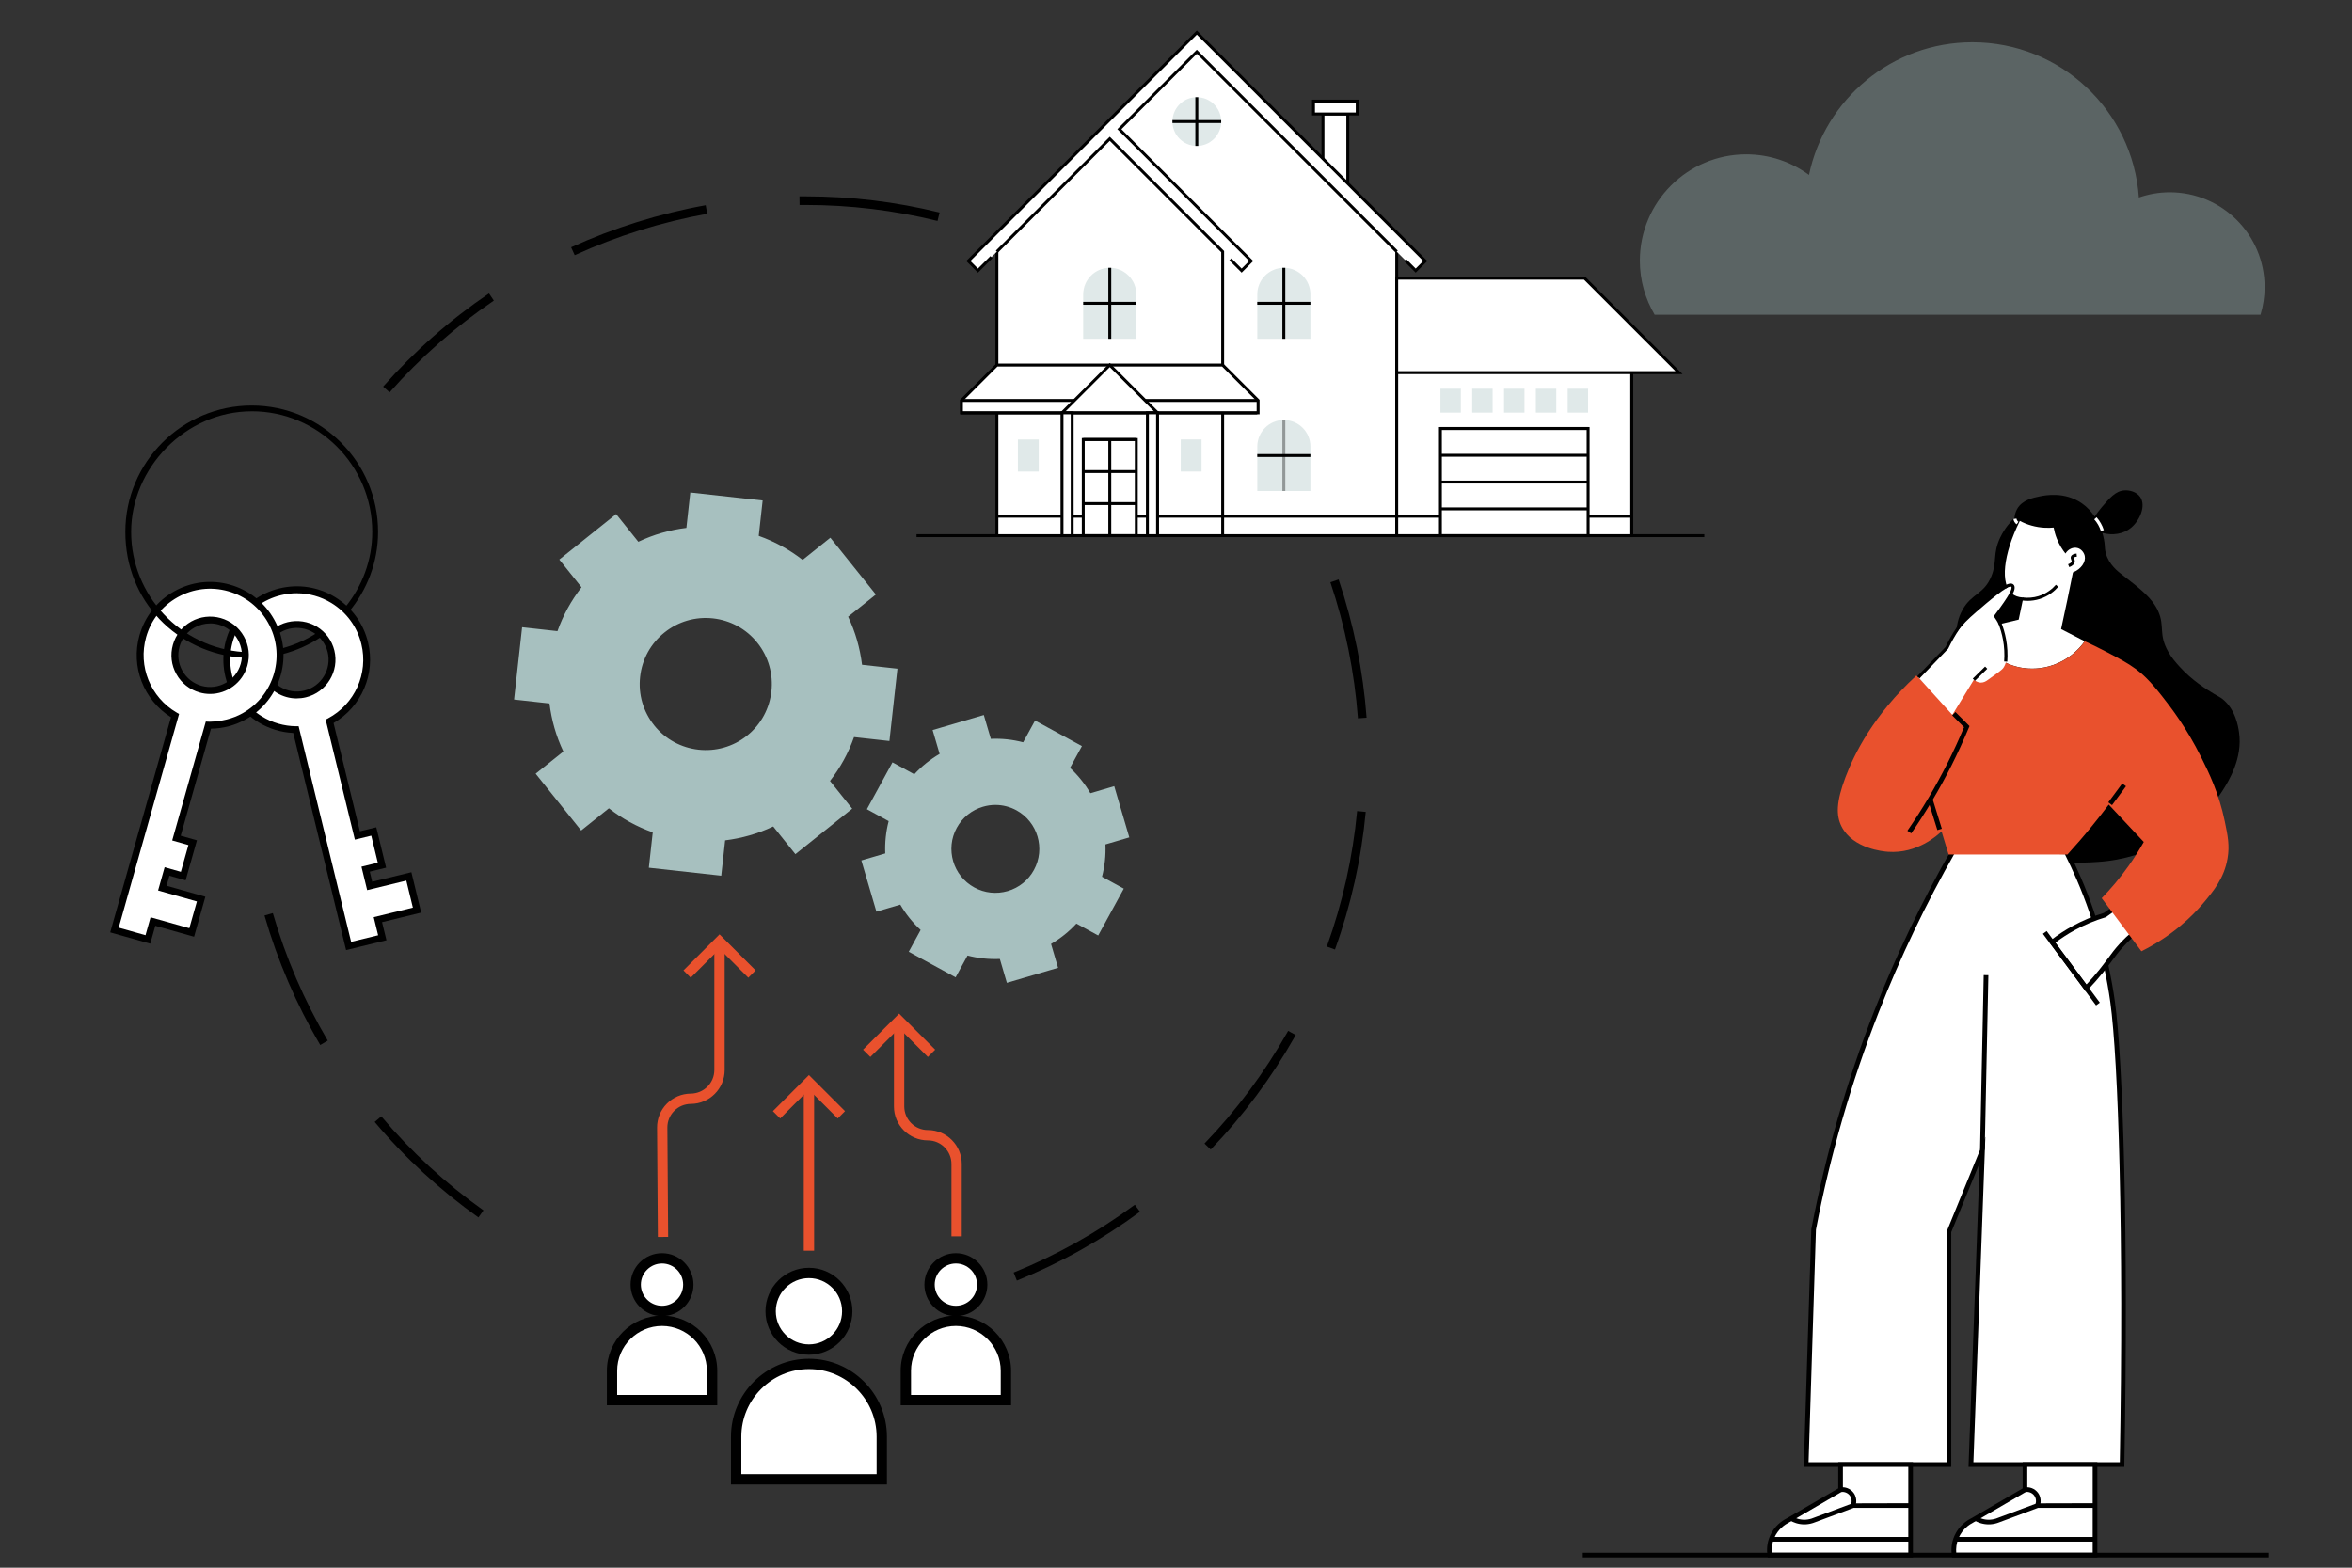 <?xml version="1.0" encoding="UTF-8"?>
<svg id="Layer_1" data-name="Layer 1" xmlns="http://www.w3.org/2000/svg" viewBox="0 0 660 440">
  <rect x="0" y="0" width="660" height="440" fill="#333333" stroke="none"/>
  <defs>
    <style>
      .cls-1 {
        fill: none;
      }

      .cls-2 {
        fill: #fff;
      }

      .cls-3, .cls-4 {
        fill: #a7c0bf;
      }

      .cls-3, .cls-5 {
        opacity: .35;
      }

      .cls-6 {
        fill: #e9512d;
      }
    </style>
  </defs>
  <rect class="cls-1" x="-17.31" y="-492.27" width="697.31" height="508.35"/>
  <rect class="cls-1" x="-1.16" y="-23.32" width="669.93" height="472.05"/>
  <path d="M285.35,359.42l-.91-2.26c12.1-4.9,23.54-11.3,34.01-19.03l1.45,1.96c-10.63,7.85-22.25,14.36-34.54,19.33ZM134.26,341.7c-10.81-7.69-20.61-16.7-29.12-26.81l1.86-1.57c8.38,9.95,18.03,18.83,28.67,26.39l-1.41,1.98ZM339.75,322.65l-1.76-1.69c8.99-9.35,16.82-19.87,23.27-31.26l.21-.37,2.13,1.17-.23.4c-6.55,11.56-14.5,22.24-23.63,31.74ZM89.87,293.31c-6.71-11.39-11.97-23.62-15.65-36.36l2.34-.67c3.62,12.53,8.81,24.58,15.41,35.79l-2.1,1.24ZM374.61,266.5l-2.29-.83c4.42-12.26,7.28-25.06,8.5-38.03l2.42.23c-1.23,13.18-4.14,26.17-8.63,38.63ZM381.05,201.62c-.97-12.98-3.57-25.83-7.73-38.2l2.31-.78c4.23,12.56,6.87,25.61,7.85,38.79l-2.43.18ZM109.34,110.12l-1.83-1.61c8.75-9.93,18.74-18.73,29.71-26.16l1.36,2.02c-10.79,7.31-20.63,15.98-29.25,25.75ZM161.27,71.63l-1.01-2.22c12.04-5.49,24.75-9.46,37.77-11.81l.43,2.4c-12.83,2.31-25.34,6.22-37.2,11.63ZM263.08,62.01c-12.08-2.98-24.52-4.48-36.99-4.48h-1.72s-.03-2.42-.03-2.42h1.75c12.66,0,25.3,1.52,37.57,4.54l-.58,2.36Z"/>
  <g id="Shesterenki">
    <g id="Shesterenka">
      <path class="cls-4" d="M223.41,237.69l13.68-10.96-6.05-7.55c3.44-4.18,5.98-8.9,7.61-13.88l9.65,1.07,1.93-17.42-9.65-1.07c-.5-5.22-1.95-10.38-4.39-15.21l7.55-6.05-10.95-13.68-7.55,6.05c-4.18-3.44-8.9-5.98-13.88-7.61l1.07-9.65-17.42-1.93-1.07,9.64c-5.22.5-10.38,1.95-15.21,4.39l-6.05-7.55-13.68,10.96,6.05,7.55c-3.44,4.18-5.98,8.9-7.61,13.88l-9.64-1.07-1.93,17.42,9.64,1.07c.5,5.22,1.95,10.38,4.39,15.21l-7.55,6.05,10.95,13.68,7.55-6.05c4.18,3.44,8.9,5.98,13.88,7.61l-1.07,9.64,17.42,1.93,1.07-9.64c5.22-.5,10.38-1.95,15.21-4.39l6.05,7.55ZM182.44,204.5c-6.9-8.62-5.51-21.2,3.11-28.1,8.62-6.9,21.2-5.51,28.1,3.11,6.9,8.62,5.51,21.2-3.11,28.1-8.62,6.9-21.2,5.51-28.1-3.11Z"/>
      <path class="cls-4" d="M202.37,245.78l-20.3-2.24,1.1-9.93c-4.47-1.58-8.6-3.85-12.31-6.75l-7.78,6.23-12.77-15.94,7.78-6.22c-2.02-4.26-3.32-8.79-3.9-13.49l-9.93-1.1,2.25-20.3,9.92,1.1c1.59-4.47,3.86-8.6,6.75-12.31l-6.23-7.78,15.94-12.77,6.23,7.78c4.26-2.02,8.79-3.33,13.49-3.9l1.1-9.93,20.3,2.24-1.1,9.93c4.47,1.59,8.61,3.85,12.32,6.75l7.78-6.23,12.77,15.94-7.78,6.23c2.02,4.25,3.32,8.78,3.9,13.49l9.93,1.1-2.25,20.3-9.93-1.1c-1.58,4.47-3.85,8.6-6.74,12.31l6.23,7.78-15.94,12.77-6.23-7.78c-4.26,2.02-8.79,3.32-13.49,3.9l-1.09,9.93ZM185.27,240.97l14.54,1.61,1.04-9.37,1.17-.11c5.16-.49,10.11-1.92,14.69-4.24l1.05-.54,5.88,7.35,11.42-9.14-5.88-7.34.75-.91c3.27-3.97,5.74-8.48,7.34-13.41l.37-1.12,9.38,1.04,1.61-14.54-9.38-1.04-.11-1.17c-.49-5.17-1.92-10.11-4.24-14.69l-.54-1.05,7.34-5.88-9.14-11.42-7.34,5.88-.91-.75c-3.97-3.27-8.48-5.74-13.41-7.35l-1.12-.36,1.03-9.38-14.54-1.61-1.04,9.38-1.17.11c-5.16.49-10.1,1.92-14.69,4.24l-1.05.53-5.88-7.34-11.42,9.14,5.88,7.34-.75.91c-3.27,3.97-5.74,8.48-7.35,13.41l-.37,1.12-9.37-1.04-1.61,14.54,9.38,1.04.11,1.17c.49,5.16,1.92,10.11,4.24,14.69l.54,1.05-7.34,5.88,9.14,11.42,7.34-5.88.91.75c3.97,3.27,8.48,5.74,13.41,7.35l1.12.37-1.04,9.37ZM198.06,213.43c-6.29,0-12.52-2.75-16.76-8.03h0c-3.58-4.47-5.21-10.07-4.58-15.76.63-5.69,3.44-10.8,7.91-14.38,4.47-3.58,10.08-5.19,15.76-4.58,5.69.63,10.8,3.44,14.38,7.91,7.39,9.23,5.9,22.75-3.33,30.14-3.95,3.16-8.68,4.7-13.38,4.7ZM183.57,203.59c6.39,7.97,18.08,9.27,26.07,2.88,7.98-6.39,9.27-18.09,2.88-26.07-3.09-3.87-7.51-6.29-12.43-6.84-4.92-.54-9.76.86-13.63,3.96-3.87,3.1-6.3,7.51-6.84,12.44-.55,4.92.86,9.76,3.96,13.63h0Z"/>
    </g>
    <g id="Shesterenka-2" data-name="Shesterenka">
      <path class="cls-4" d="M307.59,260.58l5.79-10.61-5.86-3.2c1.08-3.57,1.44-7.25,1.15-10.85l6.42-1.89-3.4-11.59-6.42,1.89c-1.7-3.19-4-6.09-6.84-8.51l3.2-5.86-10.6-5.79-3.2,5.86c-3.57-1.08-7.25-1.44-10.85-1.15l-1.89-6.42-11.59,3.4,1.89,6.42c-3.19,1.7-6.09,4-8.51,6.84l-5.86-3.2-5.79,10.61,5.86,3.2c-1.08,3.57-1.44,7.25-1.15,10.85l-6.42,1.89,3.41,11.59,6.42-1.89c1.7,3.19,4,6.09,6.84,8.51l-3.2,5.86,10.61,5.79,3.2-5.86c3.57,1.08,7.25,1.44,10.85,1.15l1.89,6.42,11.59-3.41-1.89-6.42c3.19-1.7,6.09-4,8.51-6.84l5.86,3.2ZM272.7,250.35c-6.68-3.65-9.14-12.02-5.49-18.7,3.65-6.68,12.02-9.14,18.7-5.49,6.68,3.65,9.14,12.02,5.49,18.7-3.65,6.68-12.02,9.14-18.7,5.49Z"/>
      <path class="cls-4" d="M282.54,275.85l-1.97-6.7c-3.09.13-6.11-.19-9.07-.96l-3.34,6.12-13.15-7.18,3.33-6.12c-2.25-2.07-4.16-4.46-5.71-7.11l-6.7,1.97-4.22-14.37,6.7-1.97c-.13-3.07.19-6.11.96-9.07l-6.11-3.34,7.18-13.15,6.12,3.34c2.07-2.24,4.45-4.16,7.11-5.71l-1.97-6.7,14.37-4.22,1.97,6.7c3.06-.15,6.11.19,9.07.96l3.34-6.11,13.15,7.18-3.34,6.11c2.24,2.07,4.16,4.46,5.71,7.11l6.7-1.97,4.23,14.37-6.7,1.97c.13,3.07-.19,6.12-.96,9.07l6.11,3.34-7.18,13.15-6.12-3.34c-2.07,2.25-4.45,4.16-7.11,5.71l1.97,6.7-14.37,4.22ZM282.69,266.09l1.81,6.16,8.81-2.59-1.81-6.16,1.04-.55c3.1-1.66,5.82-3.84,8.09-6.5l.76-.9,5.62,3.07,4.4-8.07-5.62-3.06.34-1.13c1.01-3.34,1.38-6.81,1.09-10.32l-.09-1.17,6.16-1.81-2.59-8.81-6.16,1.81-.55-1.04c-1.66-3.1-3.84-5.83-6.5-8.09l-.9-.76,3.07-5.62-8.07-4.4-3.06,5.62-1.13-.34c-3.34-1.01-6.82-1.39-10.32-1.09l-1.17.09-1.81-6.16-8.81,2.59,1.81,6.16-1.04.56c-3.11,1.66-5.83,3.85-8.09,6.5l-.76.9-5.62-3.07-4.4,8.06,5.62,3.07-.34,1.12c-1.01,3.34-1.38,6.81-1.09,10.32l.09,1.17-6.16,1.81,2.58,8.81,6.16-1.81.55,1.04c1.66,3.1,3.84,5.82,6.5,8.09l.89.76-3.06,5.62,8.06,4.4,3.07-5.62,1.13.34c3.33,1.01,6.81,1.39,10.32,1.09l1.17-.09ZM279.28,253.5c-2.52,0-5.01-.63-7.28-1.87-7.37-4.03-10.09-13.3-6.07-20.67,4.02-7.37,13.29-10.1,20.67-6.07,7.37,4.03,10.09,13.3,6.07,20.67-1.95,3.57-5.17,6.17-9.08,7.32-1.42.42-2.88.63-4.32.63ZM279.32,225.91c-1.17,0-2.34.17-3.49.51-3.16.93-5.77,3.03-7.35,5.92-3.26,5.97-1.05,13.48,4.92,16.74,2.89,1.58,6.23,1.93,9.39,1.01,3.16-.93,5.77-3.03,7.35-5.93,3.26-5.97,1.05-13.48-4.92-16.74-1.84-1-3.85-1.51-5.89-1.51Z"/>
    </g>
  </g>
  <g id="Avatary">
    <g>
      <g>
        <path class="cls-2" d="M237.75,368.03c0,5.94-4.81,10.75-10.75,10.75s-10.75-4.81-10.75-10.75,4.81-10.75,10.75-10.75,10.75,4.81,10.75,10.75Z"/>
        <path d="M227,380.23c-6.73,0-12.2-5.47-12.2-12.2s5.47-12.2,12.2-12.2,12.2,5.47,12.2,12.2-5.47,12.2-12.2,12.2ZM227,358.73c-5.13,0-9.3,4.17-9.3,9.3s4.17,9.3,9.3,9.3,9.3-4.17,9.3-9.3-4.17-9.3-9.3-9.3Z"/>
      </g>
      <g>
        <path class="cls-2" d="M247.43,415.19v-11.95c0-11.28-9.15-20.43-20.43-20.43h0c-11.28,0-20.43,9.15-20.43,20.43v11.95h40.86Z"/>
        <path d="M248.88,416.64h-43.76v-13.4c0-12.06,9.82-21.88,21.88-21.88s21.88,9.82,21.88,21.88v13.4ZM208.02,413.74h37.97v-10.5c0-10.47-8.51-18.98-18.98-18.98s-18.98,8.51-18.98,18.98v10.5Z"/>
      </g>
    </g>
    <g>
      <g>
        <path class="cls-2" d="M193.16,360.55c0,4.08-3.31,7.39-7.39,7.39s-7.39-3.31-7.39-7.39,3.31-7.39,7.39-7.39,7.39,3.31,7.39,7.39Z"/>
        <path d="M185.77,369.39c-4.87,0-8.83-3.96-8.83-8.83s3.96-8.83,8.83-8.83,8.83,3.96,8.83,8.83-3.96,8.83-8.83,8.83ZM185.77,354.62c-3.27,0-5.94,2.66-5.94,5.93s2.66,5.94,5.94,5.94,5.93-2.66,5.93-5.94-2.66-5.93-5.93-5.93Z"/>
      </g>
      <g>
        <path class="cls-2" d="M199.81,392.96v-8.21c0-7.75-6.29-14.04-14.04-14.04h0c-7.75,0-14.04,6.29-14.04,14.04v8.21h28.08Z"/>
        <path d="M201.26,394.41h-30.97v-9.67c0-8.54,6.94-15.49,15.49-15.49s15.49,6.95,15.49,15.49v9.67ZM173.18,391.51h25.18v-6.77c0-6.94-5.65-12.59-12.59-12.59s-12.59,5.65-12.59,12.59v6.77Z"/>
      </g>
    </g>
    <g>
      <g>
        <path class="cls-2" d="M260.85,360.55c0,4.08,3.31,7.39,7.39,7.39s7.39-3.31,7.39-7.39-3.31-7.39-7.39-7.39-7.39,3.31-7.39,7.39Z"/>
        <path d="M268.23,369.39c-4.87,0-8.83-3.96-8.83-8.83s3.96-8.83,8.83-8.83,8.84,3.96,8.84,8.83-3.97,8.83-8.84,8.83ZM268.23,354.62c-3.27,0-5.94,2.66-5.94,5.93s2.66,5.94,5.94,5.94,5.94-2.66,5.94-5.94-2.66-5.93-5.94-5.93Z"/>
      </g>
      <g>
        <path class="cls-2" d="M254.19,392.96v-8.21c0-7.75,6.29-14.04,14.04-14.04h0c7.75,0,14.04,6.29,14.04,14.04v8.21h-28.08Z"/>
        <path d="M283.72,394.41h-30.98v-9.67c0-8.54,6.95-15.49,15.49-15.49s15.49,6.95,15.49,15.49v9.67ZM255.64,391.51h25.18v-6.77c0-6.94-5.65-12.59-12.59-12.59s-12.59,5.65-12.59,12.59v6.77Z"/>
      </g>
    </g>
    <g id="Strelka">
      <rect class="cls-6" x="225.55" y="303.79" width="2.9" height="47.24"/>
      <polygon class="cls-6" points="235.07 313.91 227 305.84 218.93 313.91 216.88 311.86 227 301.74 237.12 311.86 235.07 313.91"/>
    </g>
    <g id="Strelka-2" data-name="Strelka">
      <path class="cls-6" d="M184.6,347.19l-.22-30.68c-.02-2.54.96-4.94,2.74-6.74,1.78-1.81,4.17-2.81,6.71-2.83,3.67-.03,6.62-2.99,6.62-6.62v-36.03h2.9v36.03c0,5.21-4.24,9.48-9.45,9.51-1.82.01-3.48.71-4.72,1.97-1.24,1.25-1.92,2.92-1.91,4.68l.22,30.68-2.9.02Z"/>
      <polygon class="cls-6" points="193.83 274.41 191.79 272.36 201.91 262.24 212.03 272.36 209.98 274.41 201.91 266.34 193.83 274.41"/>
    </g>
    <g id="Strelka-3" data-name="Strelka">
      <path class="cls-6" d="M269.89,347h-2.9v-20.31c0-3.65-2.97-6.62-6.62-6.62-5.25,0-9.52-4.27-9.52-9.52v-24.02h2.9v24.02c0,3.65,2.97,6.62,6.62,6.62,5.25,0,9.51,4.27,9.51,9.51v20.31Z"/>
      <polygon class="cls-6" points="260.37 296.66 252.3 288.59 244.23 296.66 242.18 294.61 252.3 284.49 262.42 294.61 260.37 296.66"/>
    </g>
  </g>
  <g id="Klyuchi">
    <g id="Klyuch">
      <path class="cls-2" d="M117.04,255.44l-2.3-9.46-10.99,2.68-1.15-4.71,4.59-1.12-2.3-9.46-4.6,1.12-7.8-32.03c7.72-4.12,12.01-13.06,9.85-21.94-1.24-5.09-4.39-9.4-8.87-12.13-4.48-2.73-9.74-3.54-14.84-2.3-5.1,1.24-9.4,4.39-12.13,8.87-2.73,4.48-3.54,9.75-2.3,14.84,1.24,5.09,4.39,9.4,8.87,12.13,3.05,1.86,6.48,2.82,9.97,2.85l14.78,60.72,9.46-2.3-1.24-5.08,10.99-2.68ZM73.67,187.5c-.62-2.57-.21-5.22,1.16-7.48,1.37-2.26,3.54-3.84,6.11-4.47.78-.19,1.58-.28,2.36-.28,1.79,0,3.55.49,5.12,1.45,2.26,1.37,3.84,3.54,4.47,6.11,1.29,5.3-1.97,10.66-7.27,11.95-2.57.63-5.22.21-7.48-1.16-2.26-1.37-3.84-3.54-4.47-6.11Z"/>
      <path d="M97.12,266.67l-.23-.94-14.61-60.01c-3.42-.16-6.76-1.18-9.7-2.97-4.7-2.86-8-7.37-9.31-12.72-1.3-5.34-.44-10.87,2.41-15.58,2.86-4.7,7.38-8.01,12.72-9.3,5.34-1.3,10.88-.44,15.57,2.41,4.7,2.86,8.01,7.38,9.3,12.72,2.16,8.88-1.8,18.08-9.67,22.65l7.39,30.38,4.6-1.12,2.76,11.34-4.59,1.12.69,2.83,10.99-2.67,2.76,11.33-10.99,2.68,1.24,5.08-11.33,2.76ZM83.31,166.5c-1.48,0-2.97.18-4.45.54-4.84,1.17-8.93,4.17-11.53,8.43-2.59,4.26-3.37,9.28-2.19,14.11,1.18,4.85,4.18,8.94,8.43,11.53,2.86,1.74,6.13,2.68,9.48,2.72h.75s14.73,60.52,14.73,60.52l7.58-1.85-1.24-5.08,10.99-2.68-1.84-7.58-10.99,2.67-1.6-6.58,4.59-1.12-1.84-7.59-4.6,1.12-8.2-33.69.66-.35c7.53-4.01,11.38-12.59,9.36-20.86-1.17-4.84-4.17-8.94-8.43-11.53-2.96-1.8-6.28-2.72-9.67-2.72ZM83.26,196.03c-1.97,0-3.9-.54-5.62-1.59-2.47-1.5-4.22-3.88-4.91-6.7h0c-.68-2.82-.23-5.74,1.28-8.21,1.5-2.47,3.88-4.22,6.7-4.91,2.83-.67,5.76-.22,8.22,1.27,2.47,1.51,4.21,3.89,4.9,6.7,1.41,5.82-2.17,11.7-7.98,13.12-.86.21-1.73.31-2.59.31ZM74.61,187.27c.57,2.32,2,4.28,4.03,5.51,2.04,1.24,4.44,1.62,6.75,1.05,4.78-1.16,7.72-6,6.56-10.79-.57-2.31-2-4.27-4.03-5.51-2.02-1.23-4.44-1.61-6.76-1.05-2.32.57-4.27,2-5.51,4.03-1.24,2.03-1.61,4.43-1.05,6.75h0Z"/>
    </g>
    <g id="Klyuch-2" data-name="Klyuch">
      <path class="cls-2" d="M76.09,174.33c-2.56-4.57-6.75-7.88-11.8-9.3-10.4-2.94-21.28,3.14-24.22,13.55-2.48,8.8,1.48,17.89,9.04,22.29l-16.99,60.16,9.37,2.65,1.42-5.03,10.88,3.07,2.65-9.37-10.89-3.08,1.32-4.67,4.56,1.29,2.64-9.37-4.55-1.29,8.96-31.72c.17,0,.34.03.51.03,3.31,0,6.59-.85,9.55-2.51,4.58-2.56,7.88-6.75,9.31-11.79,1.43-5.05.8-10.34-1.76-14.92ZM68.48,186.6c-1.48,5.25-6.96,8.3-12.21,6.83-2.54-.72-4.65-2.38-5.94-4.69-1.29-2.31-1.6-4.98-.89-7.52.72-2.54,2.38-4.65,4.69-5.94,1.5-.84,3.15-1.26,4.82-1.26.9,0,1.81.12,2.7.38,5.25,1.48,8.31,6.96,6.83,12.21Z"/>
      <path d="M42.16,264.86l-11.23-3.17,17.05-60.38c-7.7-4.86-11.33-14.2-8.84-23,1.49-5.28,4.96-9.67,9.77-12.36,4.81-2.69,10.37-3.34,15.64-1.85,5.29,1.49,9.69,4.96,12.37,9.76,2.69,4.81,3.35,10.36,1.85,15.65-1.49,5.29-4.96,9.69-9.76,12.37-3.01,1.69-6.4,2.59-9.81,2.63l-8.49,30.05,4.55,1.29-3.17,11.23-4.55-1.29-.8,2.81,10.89,3.08-3.17,11.23-10.88-3.07-1.42,5.03ZM33.32,260.36l7.51,2.12,1.42-5.03,10.88,3.07,2.12-7.51-10.89-3.08,1.84-6.53,4.55,1.29,2.12-7.51-4.55-1.29,9.43-33.37,1.05.04c3.34-.07,6.48-.82,9.26-2.37,4.35-2.44,7.49-6.42,8.85-11.22,1.35-4.79.76-9.82-1.67-14.18-2.43-4.35-6.42-7.49-11.21-8.85-4.79-1.35-9.82-.76-14.18,1.68-4.36,2.44-7.5,6.41-8.85,11.2-2.31,8.19,1.22,16.9,8.6,21.19l.65.37-16.93,59.95ZM58.95,194.77c-.97,0-1.96-.13-2.94-.41-2.79-.79-5.11-2.61-6.52-5.15-1.42-2.53-1.76-5.46-.97-8.25.79-2.79,2.62-5.11,5.14-6.52,2.51-1.41,5.5-1.75,8.26-.97,2.78.78,5.1,2.61,6.52,5.15,1.42,2.53,1.76,5.46.97,8.25h0c-1.35,4.77-5.72,7.9-10.46,7.9ZM58.95,174.98c-1.51,0-3.01.4-4.35,1.14-2.07,1.16-3.58,3.07-4.23,5.36-.65,2.29-.36,4.7.8,6.78,1.17,2.08,3.07,3.58,5.36,4.23,4.71,1.33,9.68-1.43,11.02-6.16h0c.65-2.29.36-4.7-.8-6.78-1.17-2.09-3.07-3.59-5.36-4.24-.8-.23-1.62-.34-2.44-.34Z"/>
    </g>
    <g>
      <path d="M79.19,183.62c4.02-1.01,7.75-2.72,11.1-4.97-.2-.33-.4-.65-.63-.97-.1-.12-.19-.23-.3-.34-3.16,2.11-6.67,3.73-10.45,4.68.15.52.25,1.05.28,1.59Z"/>
      <path d="M70.62,115.43c18.66,0,33.84,15.18,33.84,33.84,0,8.04-2.88,15.37-7.6,21.16.35.43.69.87,1.02,1.32,5.09-6.11,8.21-13.91,8.21-22.48,0-19.55-15.91-35.46-35.46-35.46s-35.46,15.91-35.46,35.46,14.58,34.05,32.98,35.34c0-.18-.05-.36-.04-.53.02-.25.05-.5.08-.74.01-.11.03-.23.05-.34-17.54-1.24-31.44-15.87-31.44-33.72s15.18-33.84,33.84-33.84Z"/>
    </g>
  </g>
  <g id="_40" data-name="40">
    <path d="M550.72,171.11c2.6-4.61,6.04-4.3,8.1-9.42,1.64-4.06.29-6.29,2.5-10.89,1.23-2.56,2.84-4.35,3.97-5.45.05-.64.2-1.56.74-2.5,1.44-2.54,4.48-3.16,6.33-3.53,1.52-.31,6.93-1.41,11.78,1.91,1.54,1.05,2.72,2.37,3.65,3.77.48-.73,1.12-1.63,1.94-2.59,2.22-2.61,3.92-4.61,6.4-4.78,1.45-.1,3.41.41,4.42,1.84,1.71,2.44-.06,6.62-2.58,8.68-2.14,1.75-5.14,2.21-8.03,1.42.39,1.29.61,2.49.67,3.44.04.56.04,1.24.29,2.21.88,3.3,3.47,5.22,4.71,6.18,5.1,3.95,8.36,6.49,10.01,10.16,1.9,4.24.01,6.35,2.8,11.33,1.01,1.8,2.06,2.96,3.24,4.27,3.48,3.84,7.46,6.29,9.72,7.65,1.67,1.01,1.61.86,2.21,1.32,3.75,2.94,4.47,7.8,4.71,9.42,1.08,7.31-2.98,13.8-4.71,16.49-7.09,11.01-20.38,18.95-34.89,19.87-5.5.35-13.63.87-21.34-3.83-9.08-5.53-11.94-21.35-17.66-52.99-.77-4.24-1.6-9.32,1.03-13.98Z"/>
    <g>
      <path class="cls-2" d="M589.53,149.04l.83-.26c-.42-1.32-1.12-2.57-2.04-3.6l-.65.58c.84.94,1.48,2.08,1.86,3.28Z"/>
      <path class="cls-2" d="M565.88,147.16l.51-.7c-.29-.21-.49-.55-.54-.91l-.86.1c.07.59.4,1.16.89,1.51Z"/>
    </g>
    <path class="cls-2" d="M553.88,176.89c4.2-.99,8.39-1.99,12.59-2.98.43-2.07.87-4.13,1.3-6.2-1.48-.07-2.43-.51-3.08-1.02-3.44-2.72-2.62-10.96,2.1-20.49.89.47,2,.96,3.31,1.32,2.5.7,4.69.69,6.18.55.16.89.43,1.95.88,3.09.72,1.83,1.66,3.22,2.43,4.2.77-1.25,2.15-1.86,3.37-1.55,1.15.3,1.85,1.34,2.04,2.21.36,1.65-.93,3.69-3.31,4.64-.5,2.52-1.01,5.06-1.55,7.62-.58,2.79-1.17,5.55-1.77,8.28,2.21,1.14,4.42,2.28,6.62,3.42-3.94,5.54-10.6,8.45-17.22,7.51-9.62-1.36-13.67-10.06-13.91-10.6Z"/>
    <g>
      <path class="cls-2" d="M548.32,238.5c10.5.21,21,.42,31.51.63,1.19,2.34,2.37,4.84,3.52,7.51,1.39,3.23,2.57,6.33,3.58,9.27,0,0,4,11.66,5.89,25.32,2.18,15.71,3.9,64.25,2.65,129.83h-42.4c1.08-29.44,2.16-58.88,3.24-88.32-3.14,7.65-6.28,15.31-9.42,22.96v65.36h-40.07c.7-21.98,1.39-43.97,2.09-65.95,3.37-17.68,8.78-38.57,17.66-61.24,6.83-17.43,14.41-32.57,21.74-45.38Z"/>
      <path d="M506.15,411.71h41.39v-65.88l7.98-19.45-3.13,85.34h43.72v-.64c1.23-63.92-.4-113.75-2.64-129.94-1.88-13.56-5.88-25.32-5.92-25.44-1.08-3.13-2.29-6.27-3.6-9.31-1.09-2.54-2.28-5.08-3.54-7.55l-.18-.35-32.29-.64-.19.34c-8.34,14.57-15.67,29.86-21.78,45.46-7.76,19.79-13.71,40.43-17.7,61.35l-2.12,66.72ZM546.24,410.4h-38.74l2.07-65.28c3.96-20.74,9.89-41.3,17.62-61.02,6.05-15.42,13.28-30.55,21.51-44.96l30.73.61c1.17,2.34,2.29,4.73,3.32,7.13,1.3,3.02,2.5,6.12,3.57,9.22.04.12,4,11.76,5.86,25.2,2.23,16.08,3.85,65.54,2.66,129.09h-41.08l3.35-91.31-10.86,26.6v64.71Z"/>
    </g>
    <g>
      <path class="cls-2" d="M575.85,264.45c1.67-1.29,3.69-2.67,6.08-3.98,3.21-1.75,6.22-2.89,8.72-3.64,1.03-.74,2.06-1.47,3.09-2.21,1.88,2.28,3.75,4.56,5.63,6.85-.93.76-2.43,2.05-4.08,3.86-2.27,2.48-3.09,4.02-5.63,7.18-.91,1.13-2.33,2.83-4.24,4.84-3.19-4.3-6.38-8.6-9.56-12.89Z"/>
      <path d="M585.35,278.35l.54-.56c1.51-1.59,2.95-3.23,4.28-4.88,1.05-1.31,1.81-2.34,2.5-3.28.96-1.31,1.79-2.44,3.1-3.87,1.26-1.37,2.61-2.65,4.02-3.8l.51-.42-6.43-7.82-3.5,2.5c-3.03.92-5.97,2.15-8.74,3.66-2.15,1.17-4.22,2.53-6.17,4.04l-.51.39,10.41,14.03ZM598.45,261.37c-1.27,1.08-2.5,2.25-3.65,3.51-1.36,1.49-2.21,2.64-3.19,3.98-.68.92-1.43,1.94-2.46,3.23-1.15,1.43-2.38,2.85-3.67,4.23l-8.72-11.75c1.74-1.31,3.58-2.5,5.48-3.53,2.73-1.49,5.62-2.7,8.6-3.59l.19-.1,2.59-1.85,4.83,5.87Z"/>
    </g>
    <g>
      <path class="cls-2" d="M587.89,411.06v25.39h-39.52c-.13-.88-.3-2.87.66-5.08,1.28-2.94,3.69-4.27,4.42-4.64,4.93-2.87,9.86-5.74,14.79-8.61v-7.07h19.65Z"/>
      <path d="M547.8,437.1h40.74v-26.7h-20.96v7.34l-14.47,8.42c-1.19.6-3.44,2.07-4.69,4.94-.93,2.14-.9,4.14-.71,5.43l.08.56ZM587.23,435.8h-38.29c-.09-1.1,0-2.59.68-4.17,1.09-2.5,3.04-3.77,4.11-4.31l15.15-8.82v-6.79h18.35v24.09Z"/>
    </g>
    <path class="cls-6" d="M553.88,176.89c.24.54,4.29,9.24,13.91,10.6,6.63.94,13.29-1.97,17.22-7.51,1.58.72,3.84,1.79,6.51,3.2,3.27,1.73,5.52,2.91,7.73,4.53,1.97,1.44,3.99,3.29,7.4,7.62,2.6,3.31,6.8,8.72,11.04,17.22,2.19,4.4,4.97,10.07,6.62,18,.84,4.03,1.39,6.78.77,10.38-.94,5.52-3.94,9.15-6.84,12.59-2.98,3.52-8.45,9.02-17.33,13.47-3.72-4.97-7.43-9.94-11.15-14.9,2.44-2.51,5.06-5.54,7.62-9.16,1.63-2.3,3.01-4.53,4.19-6.62-3.28-3.5-6.55-6.99-9.83-10.49-1.49,1.99-3.07,4.02-4.75,6.07-2.3,2.83-4.59,5.48-6.85,7.95h-33.34c-.66-2.17-1.32-4.34-1.98-6.51-1.06,1.02-6.77,6.33-15.01,5.74-1.19-.08-9.81-.82-13.03-7.07-1.6-3.12-1.53-6.96,1.1-13.91,2.47-6.52,7.77-17.31,19.87-28.48,1.99,1.84,3.97,3.68,5.96,5.52,3.39-6.07,6.77-12.14,10.16-18.22Z"/>
    <path class="cls-2" d="M538.33,190.11c2.66-2.75,5.31-5.5,7.97-8.25.57-1.11,1.43-2.61,2.65-4.27,1.66-2.24,3.32-3.85,5.59-5.81,3.19-2.75,9.11-7.85,9.9-7.11.36.34-.24,2.02-4.96,8.29,1,1.39,2.37,3.71,3.02,6.85.55,2.67,1.15,5.31-.29,7.58-.38.59-1.72,1.55-4.42,3.46-.43.31-1.06.74-1.91.74-.93,0-1.64-.51-1.99-.81-2.01,3.29-4.02,6.57-6.04,9.86-3.17-3.5-6.34-7.01-9.52-10.51Z"/>
    <g>
      <polygon points="592.66 225.97 596.58 220.67 595.53 219.89 591.61 225.19 592.66 225.97"/>
      <rect x="542.3" y="224.05" width="1.31" height="8.9" transform="translate(-43.36 171.53) rotate(-17.27)"/>
      <path d="M536.31,233.9c4.19-6.08,8-12.49,11.31-19.07,1.75-3.48,3.39-7.06,4.88-10.64l.17-.4-3.95-3.95-.92.93,3.33,3.33c-1.43,3.42-3,6.83-4.67,10.15-3.28,6.52-7.06,12.88-11.22,18.91l1.08.74Z"/>
      <path d="M568.94,168.64c1.14,0,2.27-.17,3.35-.5,2.57-.79,4.29-2.31,5.28-3.44l-.66-.57c-.92,1.05-2.51,2.45-4.88,3.18-1.42.44-2.96.56-4.45.37l-.11.86c.49.06.98.09,1.47.09Z"/>
      <path d="M580.65,159.19c.93-.37,1.43-.84,1.54-1.43.07-.39-.06-.71-.16-.94-.05-.12-.11-.25-.09-.3,0,0,.09-.21.85-.28l-.08-.87c-.87.08-1.39.35-1.58.82-.15.38-.01.71.09.96.08.2.13.32.11.45-.05.26-.4.53-1,.78l.33.81Z"/>
      <path d="M563.27,185.7c.15-2.11.04-4.24-.35-6.32-.31-1.67-.79-3.33-1.43-4.91l-.81.33c.62,1.53,1.08,3.12,1.38,4.74.37,2.01.48,4.06.33,6.11l.87.06Z"/>
      <rect x="553.19" y="188.64" width="4.84" height=".87" transform="translate(26.27 442.55) rotate(-44.38)"/>
      <path d="M538.64,190.42l8.05-8.37c.9-1.89,1.94-3.73,3.11-5.46.55-.82,1.13-1.62,1.72-2.38l-.69-.54c-.61.78-1.2,1.6-1.76,2.43-1.18,1.75-2.23,3.6-3.14,5.51l-7.92,8.2.63.61Z"/>
      <path d="M564.45,167.24c.95-1.45,1.15-2.64.54-3.19-.52-.47-1.41-.33-2.64.42l.45.74c1.03-.63,1.5-.61,1.61-.51.14.13.09.89-.69,2.06l.73.48Z"/>
      <rect x="532.31" y="297.57" width="49.03" height="1.31" transform="translate(246.97 848.66) rotate(-88.8)"/>
      <rect x="549.02" y="431.38" width="38.86" height="1.31"/>
      <path d="M558.05,427.84c.13,0,.26,0,.39,0,.91-.05,1.8-.25,2.65-.6l10.8-4.03h16v-1.31l-16.35.04-10.93,4.08c-.73.31-1.48.47-2.23.51-1.58.09-2.88-.45-3.68-.9l-.65,1.14c.88.5,2.27,1.08,4,1.08Z"/>
      <path d="M572.37,422.78c.03-.08.83-2.09-.53-3.85-.87-1.13-2.29-1.69-3.71-1.46l.21,1.29c.94-.15,1.89.22,2.47.97.89,1.15.36,2.54.35,2.56l1.21.49Z"/>
      <g>
        <path class="cls-2" d="M536.14,411.06v25.39h-39.52c-.13-.88-.3-2.87.66-5.08,1.28-2.94,3.69-4.27,4.42-4.64,4.93-2.87,9.86-5.74,14.79-8.61v-7.07h19.65Z"/>
        <path d="M496.05,437.1h40.74v-26.7h-20.96v7.34l-14.47,8.42c-1.19.6-3.44,2.07-4.69,4.94-.93,2.14-.9,4.14-.71,5.43l.08.56ZM535.49,435.8h-38.29c-.09-1.1,0-2.59.68-4.17,1.09-2.5,3.04-3.77,4.11-4.31l15.15-8.82v-6.79h18.35v24.09Z"/>
      </g>
      <rect x="497.28" y="431.38" width="38.86" height="1.31"/>
      <path d="M506.31,427.84c.13,0,.26,0,.39,0,.91-.05,1.8-.25,2.65-.6l10.8-4.03h16v-1.31l-16.35.04-10.93,4.08c-.73.31-1.48.47-2.23.51-1.59.09-2.88-.45-3.68-.9l-.65,1.14c.88.5,2.27,1.08,4,1.08Z"/>
      <path d="M520.63,422.78c.03-.08.83-2.09-.53-3.85-.88-1.13-2.31-1.69-3.71-1.46l.21,1.29c.93-.14,1.89.22,2.47.97.89,1.15.36,2.54.35,2.56l1.21.49Z"/>
      <rect x="580.59" y="259.22" width="1.31" height="25.02" transform="translate(-47.42 400.04) rotate(-36.59)"/>
    </g>
    <rect x="444.14" y="435.8" width="192.54" height="1.31"/>
  </g>
  <g id="_464" data-name="464" class="cls-5">
    <path class="cls-4" d="M634.32,88.35c.75-2.45,1.16-5.06,1.16-7.76,0-14.7-11.92-26.62-26.62-26.62-3.04,0-5.95.53-8.67,1.47-1.69-24.34-21.92-43.58-46.7-43.58-22.58,0-41.43,15.98-45.87,37.24-4.94-3.62-11.01-5.78-17.6-5.78-16.49,0-29.86,13.37-29.86,29.87,0,5.54,1.53,10.71,4.16,15.15h170Z"/>
  </g>
  <g id="_20241015_s1_57112" data-name="20241015 s1 57112">
    <g id="_1046" data-name="1046">
      <rect x="257.19" y="149.93" width="221.06" height=".82"/>
      <g>
        <g>
          <rect class="cls-2" x="371.24" y="31.99" width="6.96" height="22.47"/>
          <path d="M378.61,54.87h-7.78v-23.29h7.78v23.29ZM371.65,54.05h6.15v-21.65h-6.15v21.65Z"/>
        </g>
        <g>
          <rect class="cls-2" x="368.59" y="28.38" width="12.27" height="3.61" transform="translate(749.44 60.37) rotate(180)"/>
          <path d="M381.26,32.4h-13.09v-4.43h13.09v4.43ZM368.99,31.58h11.45v-2.79h-11.45v2.79Z"/>
        </g>
      </g>
      <g>
        <path class="cls-2" d="M335.84,14.16c-18.7,18.7-37.4,37.4-56.1,56.1v80.08h112.19v-80.08c-18.7-18.7-37.4-37.4-56.1-56.1Z"/>
        <path d="M392.34,150.75h-113.01v-80.66l.12-.12,56.39-56.38,56.5,56.5v80.66ZM280.15,149.93h111.38v-79.51l-55.69-55.69-55.69,55.69v79.51Z"/>
      </g>
      <g>
        <rect class="cls-2" x="391.94" y="102.46" width="65.96" height="47.88"/>
        <path d="M458.31,150.75h-66.78v-48.69h66.78v48.69ZM392.34,149.93h65.14v-47.06h-65.14v47.06Z"/>
      </g>
      <g>
        <path class="cls-2" d="M471.15,104.59c-8.84-8.84-17.67-17.67-26.51-26.51h-52.71v26.51h79.21Z"/>
        <path d="M472.14,105h-80.61v-27.32h53.29l.12.12,27.2,27.2ZM392.34,104.18h77.82l-25.69-25.69h-52.13v25.69Z"/>
      </g>
      <rect x="279.74" y="144.48" width="178.15" height=".82"/>
      <polygon class="cls-2" points="397.26 75.96 399.96 73.26 335.84 9.14 311.42 33.56 311.42 33.56 271.72 73.26 274.42 75.96 311.42 38.96 348.42 75.96 351.12 73.26 314.12 36.26 335.84 14.54 397.26 75.96"/>
      <polygon points="343.5 150.34 342.69 150.34 342.69 70.8 311.42 39.53 280.03 70.92 279.45 70.34 311.42 38.38 343.5 70.46 343.5 150.34"/>
      <polygon points="348.42 76.53 344.97 73.09 345.55 72.51 348.42 75.38 350.54 73.26 313.54 36.26 335.84 13.96 392.23 70.34 391.65 70.92 335.84 15.11 314.69 36.26 351.69 73.26 348.42 76.53"/>
      <polygon points="397.26 76.53 394.02 73.3 394.6 72.72 397.26 75.38 399.38 73.26 335.84 9.72 272.3 73.26 274.42 75.38 277.92 71.88 278.5 72.46 274.42 76.53 271.14 73.26 271.43 72.97 335.84 8.56 336.13 8.85 400.54 73.26 397.26 76.53"/>
      <g>
        <g class="cls-5">
          <path class="cls-4" d="M311.42,75.17h0c-4.12,0-7.46,3.34-7.46,7.46v12.47h14.91v-12.47c0-4.12-3.34-7.46-7.46-7.46h0Z"/>
        </g>
        <g>
          <rect x="311.01" y="75.17" width=".82" height="19.92"/>
          <rect x="303.96" y="84.72" width="14.91" height=".82"/>
        </g>
      </g>
      <g>
        <path class="cls-3" d="M360.26,75.17h0c4.12,0,7.46,3.34,7.46,7.46v12.47h-14.91v-12.47c0-4.12,3.34-7.46,7.46-7.46h0Z"/>
        <g>
          <rect x="359.85" y="75.17" width=".82" height="19.92"/>
          <rect x="352.8" y="84.72" width="14.91" height=".82"/>
        </g>
      </g>
      <g>
        <g class="cls-5">
          <path class="cls-4" d="M360.26,117.88h0c4.12,0,7.46,3.34,7.46,7.46v12.47h-14.91v-12.47c0-4.12,3.34-7.46,7.46-7.46h0Z"/>
        </g>
        <g>
          <rect class="cls-5" x="359.85" y="117.88" width=".82" height="19.92"/>
          <rect x="352.8" y="127.44" width="14.91" height=".82"/>
        </g>
      </g>
      <g>
        <path class="cls-2" d="M343.12,102.46h-63.39c-3.31,3.31-6.62,6.62-9.93,9.93v3.48h83.25v-3.48c-3.31-3.31-6.62-6.62-9.93-9.93Z"/>
        <path d="M353.45,116.28h-84.07v-4.06l.12-.12,10.05-10.05h63.71l.14.12,10.05,10.05v4.06ZM270.2,115.47h82.43v-2.9l-9.69-9.69h-63.05l-9.69,9.69v2.9Z"/>
      </g>
      <rect x="269.79" y="111.98" width="31.7" height=".82"/>
      <rect x="321.35" y="111.98" width="31.7" height=".82"/>
      <rect x="269.55" y="115.47" width="83.25" height=".82"/>
      <g>
        <rect class="cls-2" x="298.01" y="115.87" width="2.86" height="34.46"/>
        <path d="M301.27,150.75h-3.67v-35.28h3.67v35.28ZM298.42,149.93h2.04v-33.65h-2.04v33.65Z"/>
      </g>
      <g>
        <rect class="cls-2" x="321.97" y="115.87" width="2.86" height="34.46"/>
        <path d="M325.24,150.75h-3.67v-35.28h3.67v35.28ZM322.38,149.93h2.04v-33.65h-2.04v33.65Z"/>
      </g>
      <polygon points="324.54 116.16 311.42 103.04 298.3 116.16 297.72 115.59 311.42 101.89 325.12 115.59 324.54 116.16"/>
      <g>
        <g>
          <rect class="cls-2" x="303.98" y="123.35" width="14.89" height="26.99"/>
          <path d="M319.27,150.75h-15.7v-27.81h15.7v27.81ZM304.38,149.93h14.07v-26.17h-14.07v26.17Z"/>
        </g>
        <g>
          <rect x="303.98" y="122.94" width="14.89" height=".82"/>
          <rect x="303.98" y="131.94" width="14.89" height=".82"/>
          <rect x="303.98" y="140.93" width="14.89" height=".82"/>
          <rect x="303.98" y="149.93" width="14.89" height=".82"/>
          <rect x="311.01" y="123.35" width=".82" height="26.99"/>
        </g>
      </g>
      <g class="cls-5">
        <rect class="cls-4" x="285.64" y="123.35" width="5.84" height="9"/>
      </g>
      <rect class="cls-3" x="331.33" y="123.35" width="5.84" height="9" transform="translate(668.5 255.69) rotate(180)"/>
      <g>
        <circle class="cls-3" cx="335.84" cy="34.12" r="6.84"/>
        <g>
          <rect x="335.43" y="27.28" width=".82" height="13.68"/>
          <rect x="329" y="33.71" width="13.68" height=".82"/>
        </g>
      </g>
      <g>
        <g>
          <rect class="cls-2" x="404.2" y="120.26" width="41.44" height="30.08"/>
          <path d="M446.05,150.75h-42.26v-30.9h42.26v30.9ZM404.6,149.93h40.63v-29.26h-40.63v29.26Z"/>
        </g>
        <g>
          <rect x="404.2" y="119.85" width="41.44" height=".82"/>
          <rect x="404.2" y="127.37" width="41.44" height=".82"/>
          <rect x="404.2" y="134.89" width="41.44" height=".82"/>
          <rect x="404.2" y="142.41" width="41.44" height=".82"/>
          <rect x="404.2" y="149.93" width="41.44" height=".82"/>
        </g>
      </g>
      <g>
        <rect class="cls-3" x="404.2" y="109.1" width="5.73" height="6.71"/>
        <g class="cls-5">
          <rect class="cls-4" x="413.12" y="109.1" width="5.73" height="6.71"/>
        </g>
        <g class="cls-5">
          <rect class="cls-4" x="422.05" y="109.1" width="5.73" height="6.71"/>
        </g>
        <g class="cls-5">
          <rect class="cls-4" x="430.98" y="109.1" width="5.73" height="6.71"/>
        </g>
        <g class="cls-5">
          <rect class="cls-4" x="439.91" y="109.1" width="5.73" height="6.71"/>
        </g>
      </g>
    </g>
  </g>
</svg>
